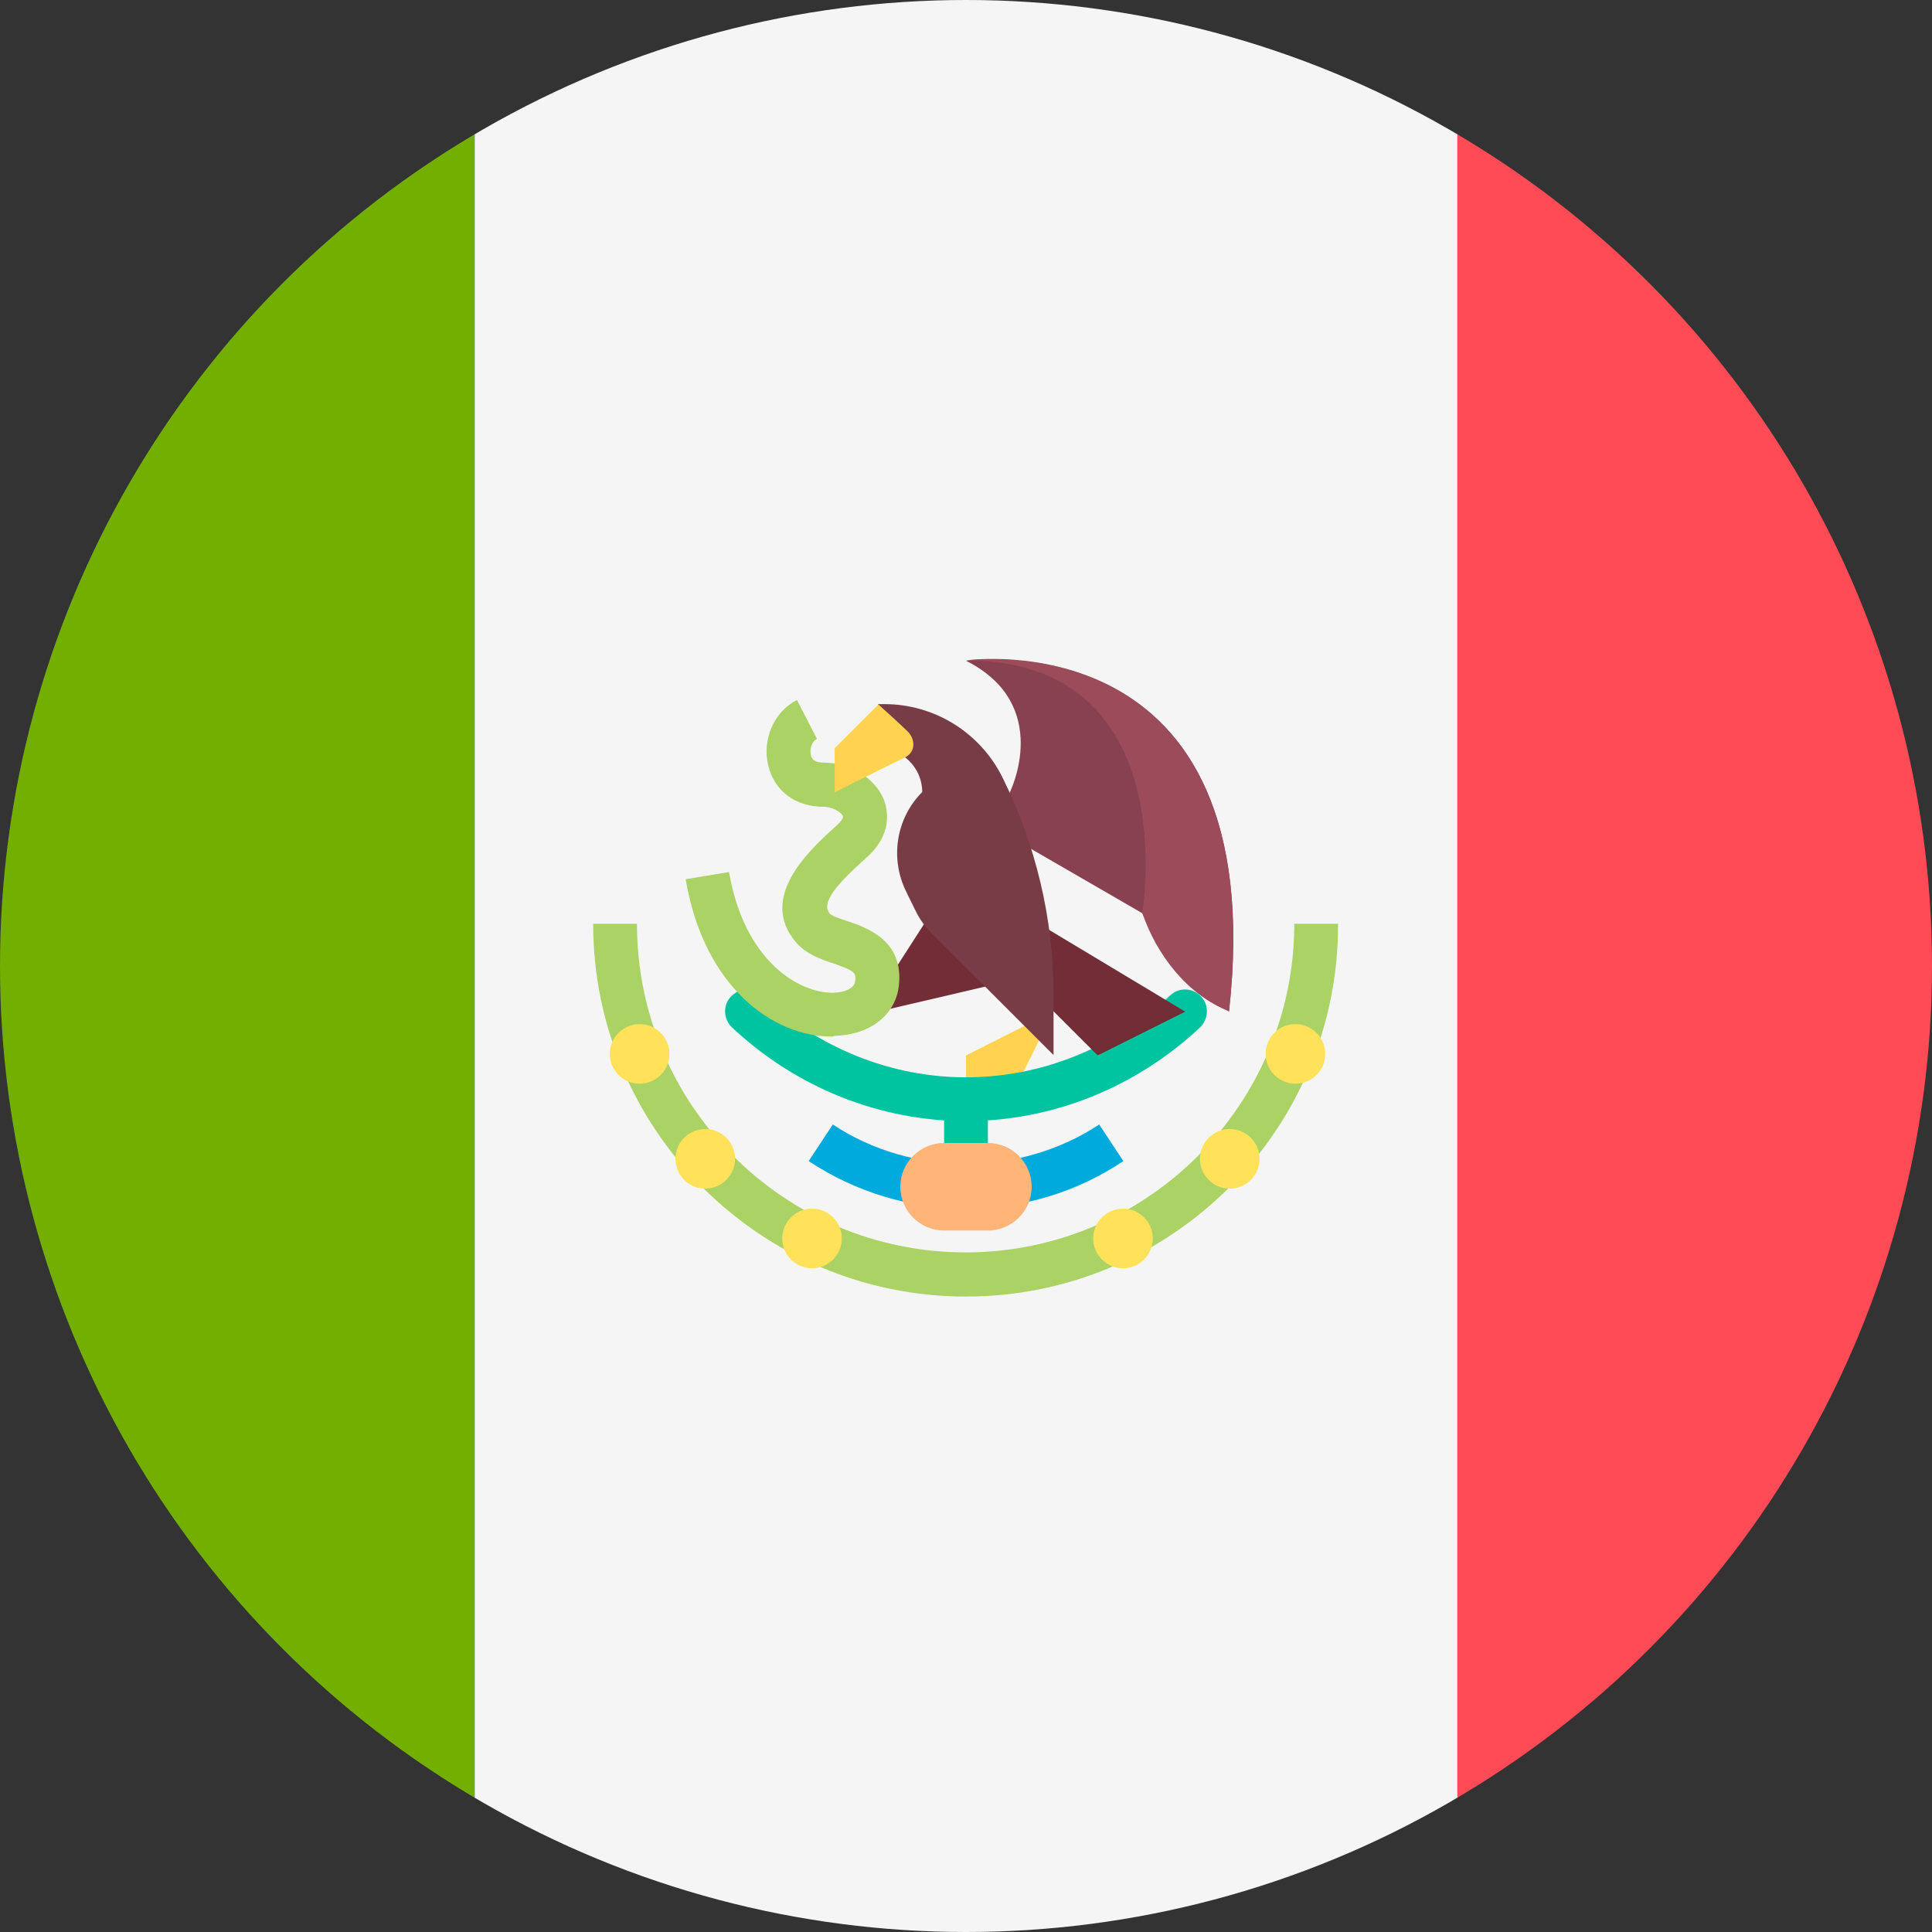 <?xml version="1.0" encoding="utf-8"?>
<!-- Generator: Adobe Illustrator 23.0.3, SVG Export Plug-In . SVG Version: 6.00 Build 0)  -->
<svg version="1.1" id="Layer_1" xmlns="http://www.w3.org/2000/svg" xmlns:xlink="http://www.w3.org/1999/xlink" x="0px" y="0px"
	 viewBox="0 0 512 512" style="enable-background:new 0 0 512 512;" xml:space="preserve">
<rect x="0" y="0" width="512" height="512" fill="#333333" stroke="none"/>
<style type="text/css">
	.st0{clip-path:url(#SVGID_2_);fill:#73AF00;}
	.st1{clip-path:url(#SVGID_2_);fill:#F5F5F5;}
	.st2{clip-path:url(#SVGID_2_);fill:#FF4B55;}
	.st3{clip-path:url(#SVGID_2_);fill:#FFD250;}
	.st4{clip-path:url(#SVGID_2_);}
	.st5{fill:#00C3A0;}
	.st6{clip-path:url(#SVGID_2_);fill:#00AADC;}
	.st7{clip-path:url(#SVGID_2_);fill:#732D37;}
	.st8{clip-path:url(#SVGID_2_);fill:#AAD264;}
	.st9{clip-path:url(#SVGID_2_);fill:#874150;}
	.st10{clip-path:url(#SVGID_2_);fill:#783C46;}
	.st11{fill:#FFE15A;}
	.st12{clip-path:url(#SVGID_2_);fill:#FFB478;}
	.st13{clip-path:url(#SVGID_2_);fill:#9B4B5A;}
</style>
<g>
	<defs>
		<circle id="SVGID_1_" cx="256" cy="256" r="256"/>
	</defs>
	<clipPath id="SVGID_2_">
		<use xlink:href="#SVGID_1_"  style="overflow:visible;"/>
	</clipPath>
	<path class="st0" d="M-76.2,0c-32.3,0-58.5,26.2-58.5,58.5v394.9c0,32.3,26.2,58.5,58.5,58.5h202V0H-76.2z"/>
	<rect x="125.8" y="0" class="st1" width="260.5" height="512"/>
	<path class="st2" d="M588.2,0h-202v512h202c32.3,0,58.5-26.2,58.5-58.5V58.5C646.7,26.2,620.5,0,588.2,0z"/>
	<polygon class="st3" points="279.2,268 256,279.7 256,291.3 267.6,291.3 	"/>
	<g class="st4">
		<path class="st5" d="M256,320.3c-3.2,0-5.8-2.6-5.8-5.8v-23.2c0-3.2,2.6-5.8,5.8-5.8c3.2,0,5.8,2.6,5.8,5.8v23.2
			C261.8,317.7,259.2,320.3,256,320.3z"/>
		<path class="st5" d="M256,297.1c-22.8,0-44.9-8.8-62-24.8c-2.3-2.2-2.5-5.9-0.3-8.2c2.2-2.3,5.9-2.5,8.2-0.3
			c15,14,34.3,21.7,54.1,21.7c19.9,0,39.1-7.7,54.1-21.7c2.3-2.2,6-2.1,8.2,0.3c2.2,2.3,2,6-0.3,8.2
			C300.9,288.3,278.8,297.1,256,297.1z"/>
	</g>
	<path class="st6" d="M256,320.3c-14.9,0-29.3-4.4-41.7-12.6l6.4-9.7c21,13.9,49.6,13.9,70.6,0l6.4,9.7
		C285.3,316,270.9,320.3,256,320.3z"/>
	<polygon class="st7" points="246.8,241.9 234,261.8 231.8,268.3 265.2,260.5 	"/>
	<path class="st8" d="M220.4,274.7c-15.4,0-33.8-12.9-38.7-41.7l11.5-1.9c4.1,23.9,18.8,32.1,27.6,32c2.7-0.1,5.5-1,5.8-2.9
		c0.3-2.3,0.3-2.8-5.8-4.9c-3.3-1.1-7-2.4-9.7-5.4c-10.6-12.1,3.8-25,10.7-31.2c1.2-1.1,1.7-2,1.6-2.4c-0.4-1-2.7-2.5-5.2-2.5
		c-7.4,0-13-4.2-14.6-10.9c-1.7-6.9,1.5-14.3,7.6-17.4l5.3,10.3c-1.4,0.7-2,2.8-1.6,4.3c0.1,0.6,0.5,2,3.3,2c7.1,0,13.9,4.2,16.1,10
		c0.9,2.5,2.4,8.9-4.7,15.2c-7.6,6.8-12.2,11.9-9.7,14.8c0.6,0.7,3,1.5,4.7,2c5.2,1.8,15,5.1,13.6,17.2c-0.9,7.7-7.7,13-17,13.2
		C220.9,274.7,220.7,274.7,220.4,274.7z"/>
	<path class="st9" d="M267.6,210c0,0,11.6-23.2-11.6-34.9c0,0,81.3-11.6,69.7,93l0,0c-7.6-6.1-18.9-17.3-23-26.1l-35.1-20.3V210
		L267.6,210z"/>
	<path class="st7" d="M256,233.2l58.1,34.9c0,0,0,0-23.2,11.6L256,244.8V233.2z"/>
	<path class="st10" d="M232.8,198.3L232.8,198.3c6.4,0,11.6,5.2,11.6,11.6l0,0c-6.9,6.9-8.6,17.5-4.3,26.3l2.6,5.3
		c1.1,2.2,2.5,4.2,4.3,5.9l32.2,32.2v-16.1c0-20-4.7-39.7-13.6-57.6l0,0c-5.9-11.8-18-19.3-31.2-19.3h-1.7L232.8,198.3L232.8,198.3z
		"/>
	<path class="st3" d="M232.8,186.7l-11.6,11.6V210c0,0,13.8-7,18.5-9.2c3.3-1.6,2.7-5.2,0.8-7C239,192.3,232.8,186.7,232.8,186.7z"
		/>
	<path class="st8" d="M256,343.6c-54.5,0-98.8-44.3-98.8-98.8h11.6c0,48.1,39.1,87.1,87.1,87.1s87.1-39.1,87.1-87.1h11.6
		C354.8,299.3,310.5,343.6,256,343.6z"/>
	<g class="st4">
		<circle class="st11" cx="169.5" cy="279.3" r="7.9"/>
		<circle class="st11" cx="186.9" cy="307.1" r="7.9"/>
		<circle class="st11" cx="215.2" cy="328.2" r="7.9"/>
		<circle class="st11" cx="343.3" cy="279.3" r="7.9"/>
		<circle class="st11" cx="325.9" cy="307.1" r="7.9"/>
		<circle class="st11" cx="297.6" cy="328.2" r="7.9"/>
	</g>
	<path class="st12" d="M261.8,326.1h-11.6c-6.4,0-11.6-5.2-11.6-11.6l0,0c0-6.4,5.2-11.6,11.6-11.6h11.6c6.4,0,11.6,5.2,11.6,11.6
		l0,0C273.4,320.9,268.2,326.1,261.8,326.1z"/>
	<path class="st13" d="M302.7,241.9c3.9,11.4,12.1,21.8,23,26.1l0,0c11.6-104.6-69.7-93-69.7-93
		C314.1,175.1,302.7,241.9,302.7,241.9z"/>
</g>
</svg>
